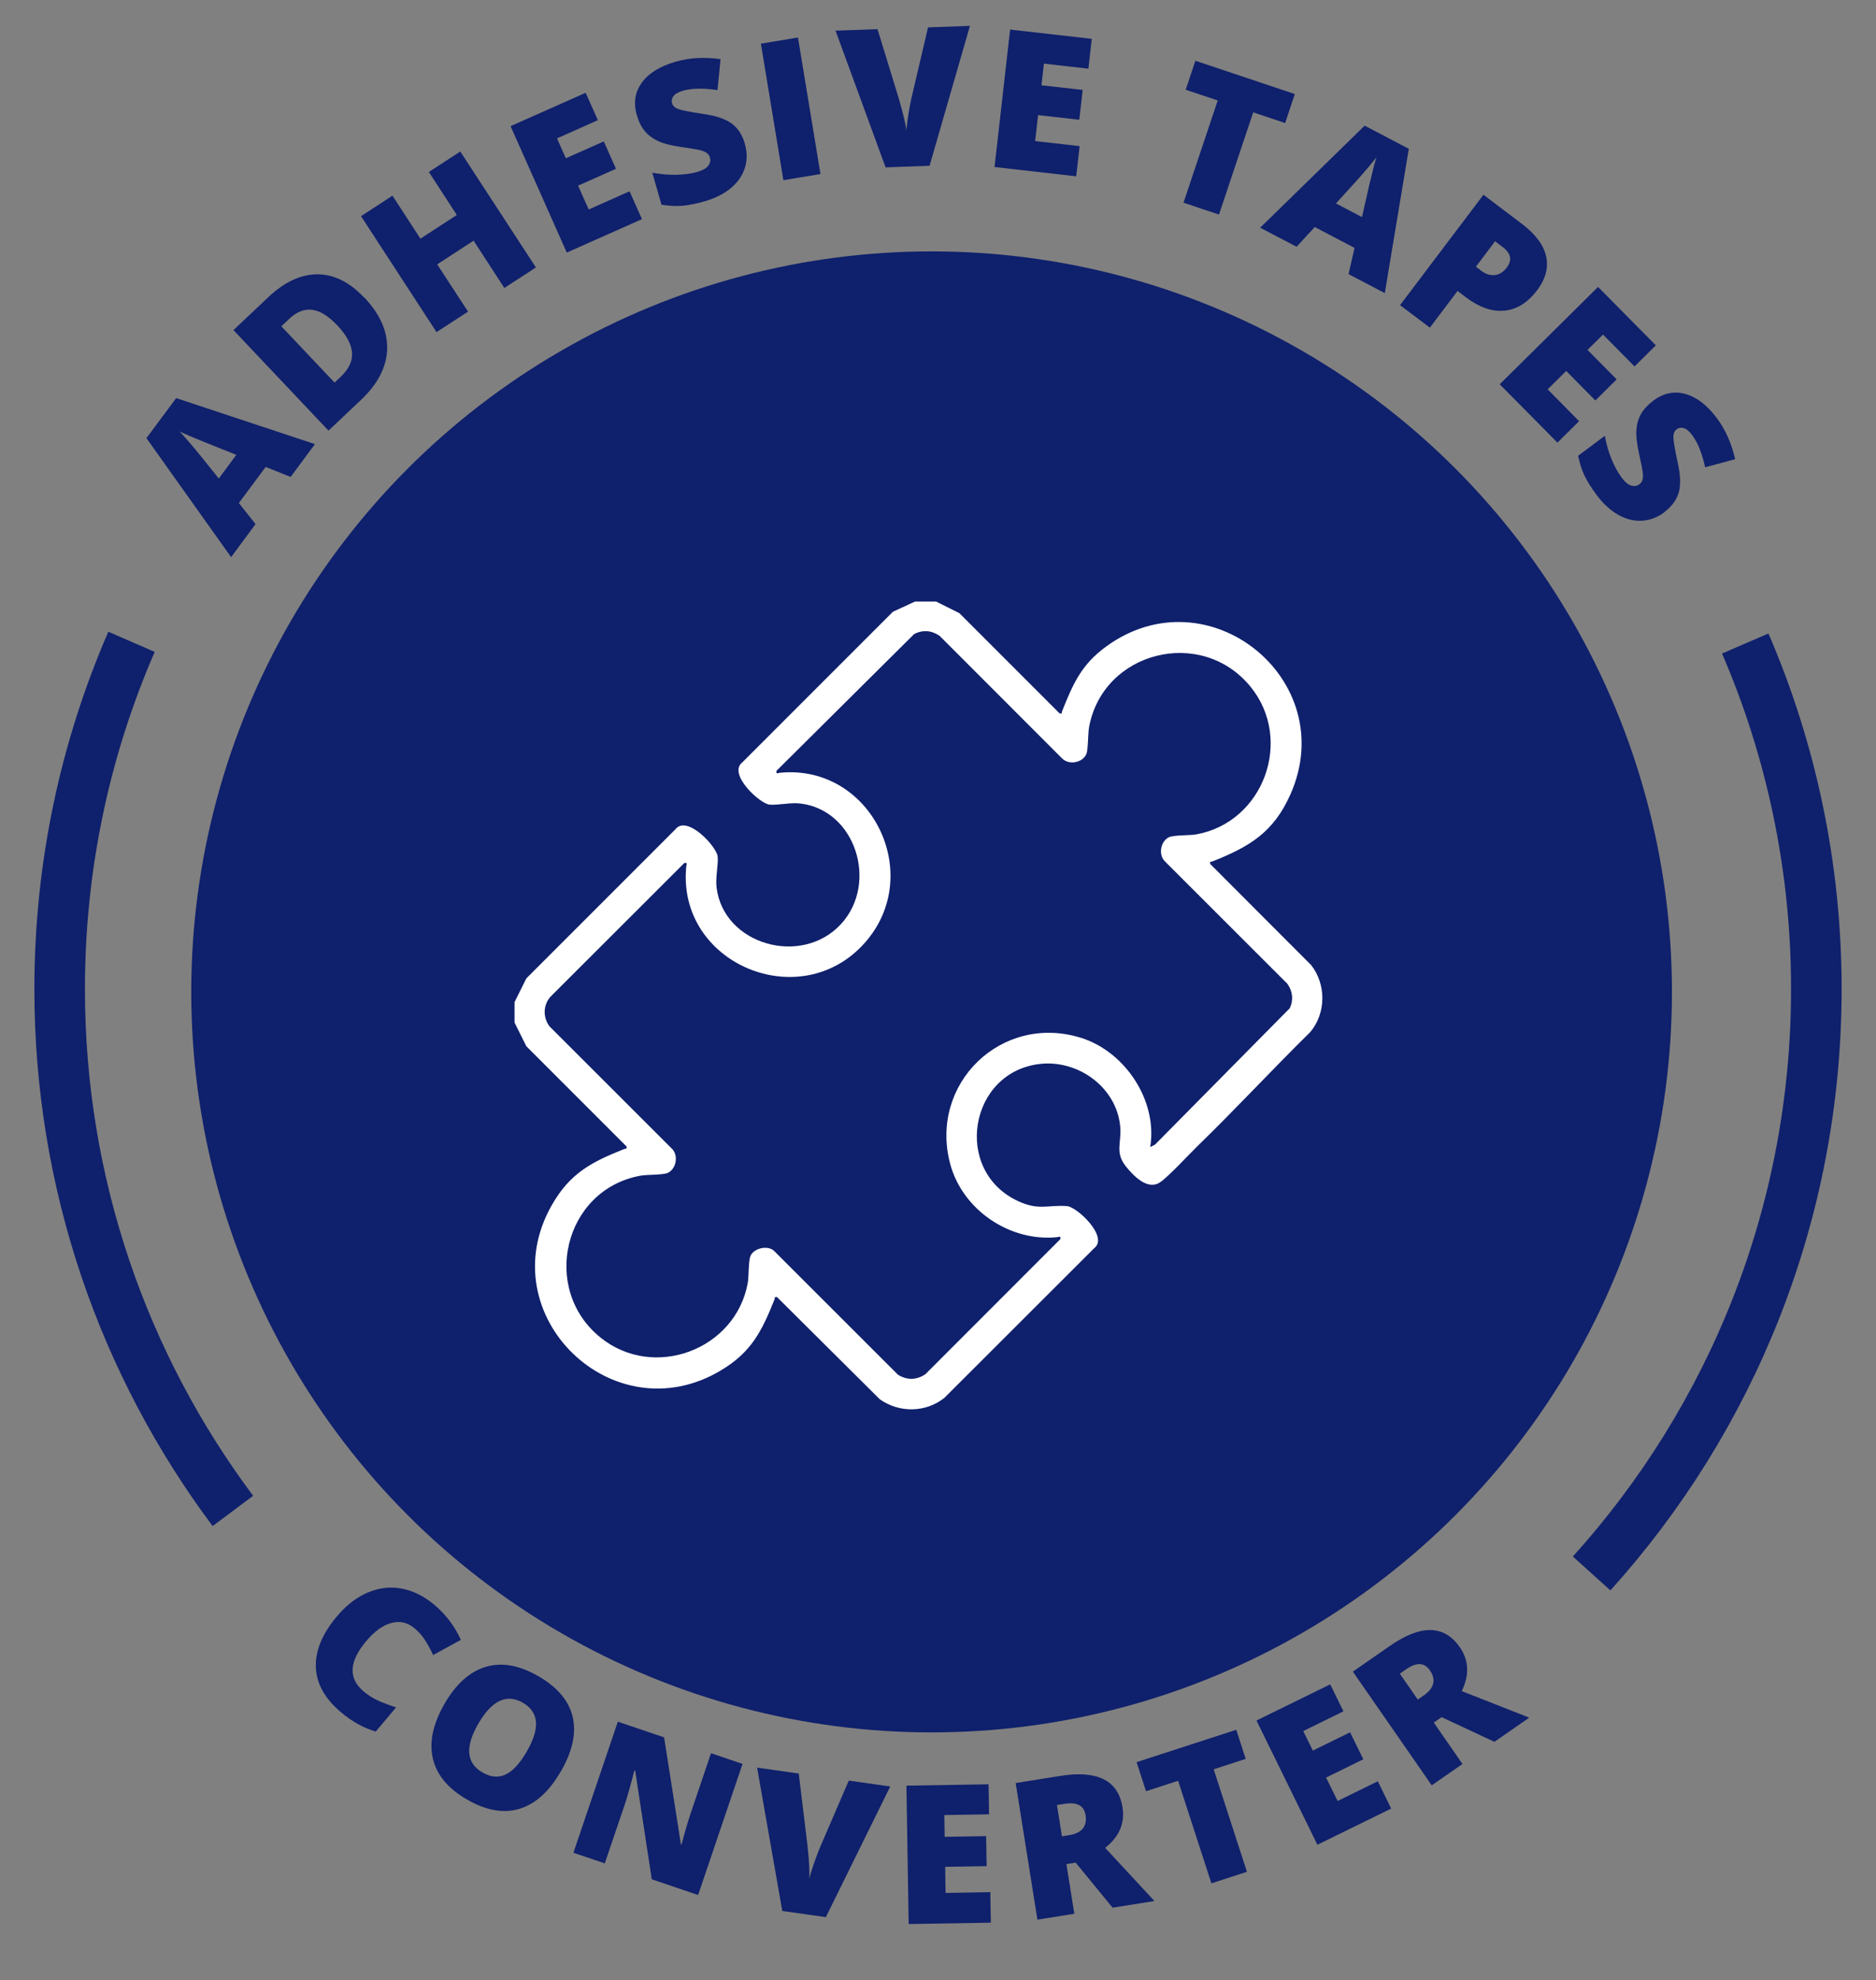 <?xml version="1.0" encoding="UTF-8"?>
<svg id="Capa_1" data-name="Capa 1" xmlns="http://www.w3.org/2000/svg" viewBox="0 0 222.66 234.96">
  <rect x="0" y="0" width="222.66" height="234.96" fill="#808080" stroke="none"/>
  <defs>
    <style>
      .cls-1 {
        fill: none;
        stroke: #0f206c;
        stroke-miterlimit: 10;
        stroke-width: 6px;
      }

      .cls-2 {
        fill: #fff;
      }

      .cls-3 {
        fill: #0f206c;
      }
    </style>
  </defs>
  <circle class="cls-3" cx="110.57" cy="117.7" r="87.87"/>
  <g>
    <g>
      <path class="cls-1" d="M27.64,179.29c-12.92-17.29-20.56-38.72-20.56-61.93,0-14.64,3.04-28.57,8.53-41.2"/>
      <path class="cls-1" d="M207.14,76.36c5.43,12.58,8.44,26.44,8.44,41,0,26.66-10.09,50.97-26.67,69.35"/>
    </g>
    <g>
      <g>
        <path class="cls-3" d="M34.48,56.59l-2.95-1.18-3.18,4.28,1.98,2.5-2.9,3.92-10.05-14.12,3.53-4.75,16.47,5.46-2.89,3.9ZM28.06,53.98l-2.59-1.04c-.58-.22-1.32-.53-2.23-.9s-1.54-.66-1.92-.84c.27.28.69.76,1.28,1.44.59.68,1.71,2.06,3.37,4.14l2.08-2.81Z"/>
        <path class="cls-3" d="M43.24,35.3c1.88,1.99,2.78,4.04,2.71,6.16-.08,2.11-1.11,4.11-3.1,5.99l-3.86,3.65-11.28-11.93,4.13-3.9c1.92-1.81,3.86-2.72,5.82-2.72,1.97,0,3.83.92,5.57,2.77ZM40,38.58c-1.03-1.09-2.02-1.7-2.95-1.82-.93-.12-1.84.24-2.72,1.07l-.94.89,6.32,6.68.72-.68c.98-.93,1.43-1.89,1.35-2.89-.08-1-.67-2.09-1.78-3.26Z"/>
        <path class="cls-3" d="M63.6,31.74l-3.74,2.43-3.65-5.61-4.32,2.81,3.66,5.61-3.74,2.43-8.96-13.76,3.73-2.43,3.32,5.1,4.32-2.81-3.32-5.1,3.73-2.43,8.97,13.75Z"/>
        <path class="cls-3" d="M76.18,26.01l-8.91,3.96-6.67-15,8.91-3.96,1.45,3.25-4.85,2.16,1.05,2.36,4.5-2,1.45,3.25-4.5,2,1.26,2.83,4.85-2.16,1.47,3.3Z"/>
        <path class="cls-3" d="M88.41,17.09c.28.98.28,1.92,0,2.82-.28.9-.83,1.7-1.64,2.39-.82.69-1.85,1.21-3.11,1.58-1.05.3-1.95.48-2.71.54-.75.06-1.57.01-2.44-.13l-1.09-3.8c.93.18,1.87.27,2.82.25s1.79-.13,2.52-.34c.63-.18,1.07-.42,1.3-.73.23-.3.3-.63.2-.97-.06-.22-.18-.39-.34-.52s-.4-.24-.71-.33c-.31-.09-1.11-.23-2.39-.41-1.16-.17-2.07-.4-2.71-.7s-1.17-.69-1.58-1.18c-.41-.5-.73-1.13-.95-1.91-.42-1.45-.21-2.74.61-3.86.82-1.12,2.16-1.94,4.01-2.47,1.63-.47,3.41-.57,5.32-.3l-.36,3.67c-1.67-.25-3.04-.23-4.11.08-.55.16-.93.37-1.12.64s-.25.54-.17.83c.09.31.33.54.72.69.39.15,1.39.35,2.99.59,1.54.22,2.67.61,3.4,1.16.73.55,1.25,1.36,1.55,2.42Z"/>
        <path class="cls-3" d="M92.98,21.38l-2.67-16.2,4.4-.73,2.67,16.2-4.4.73Z"/>
        <path class="cls-3" d="M110.16,3.25l4.96-.18-4.79,16.6-5.22.19-5.94-16.22,4.98-.18,2.53,8.24c.53,1.83.83,3.11.9,3.83.03-.53.11-1.18.24-1.98.13-.79.25-1.41.35-1.87l1.98-8.44Z"/>
        <path class="cls-3" d="M127.73,20.92l-9.69-1.1,1.85-16.31,9.69,1.1-.4,3.54-5.28-.6-.29,2.57,4.89.55-.4,3.54-4.89-.55-.35,3.08,5.28.6-.41,3.59Z"/>
        <path class="cls-3" d="M144.68,25.46l-4.21-1.41,4.06-12.13-3.8-1.27,1.15-3.44,11.8,3.95-1.15,3.44-3.79-1.27-4.06,12.13Z"/>
        <path class="cls-3" d="M160.06,32.52l.71-3.1-4.72-2.48-2.16,2.34-4.32-2.26,12.4-12.11,5.24,2.75-2.85,17.12-4.3-2.25ZM161.65,25.77l.62-2.72c.13-.61.31-1.39.55-2.34.23-.95.41-1.63.54-2.03-.24.31-.65.8-1.23,1.49s-1.77,2.01-3.57,3.97l3.09,1.62Z"/>
        <path class="cls-3" d="M182.43,34.45c-1.11,1.46-2.39,2.27-3.86,2.41-1.47.15-2.99-.38-4.58-1.58l-1-.75-3.28,4.35-3.54-2.67,9.9-13.1,4.53,3.43c1.66,1.25,2.62,2.55,2.91,3.9.29,1.35-.08,2.69-1.08,4.02ZM175.17,31.64l.64.49c.53.4,1.07.57,1.61.51.54-.06,1.01-.36,1.41-.88.67-.88.51-1.7-.47-2.44l-.91-.69-2.27,3.01Z"/>
        <path class="cls-3" d="M184.86,52.53l-6.86-6.93,11.67-11.55,6.86,6.93-2.53,2.5-3.74-3.78-1.84,1.82,3.46,3.5-2.53,2.5-3.46-3.5-2.2,2.18,3.73,3.78-2.57,2.54Z"/>
        <path class="cls-3" d="M197.54,60.79c-.82.61-1.7.94-2.64,1-.94.06-1.88-.17-2.81-.69s-1.79-1.3-2.58-2.35c-.65-.88-1.14-1.66-1.46-2.34-.32-.69-.57-1.46-.74-2.33l3.17-2.37c.16.94.41,1.84.77,2.72.35.88.76,1.62,1.21,2.23.39.53.78.85,1.14.96.37.11.69.06.98-.16.18-.13.3-.3.36-.5s.08-.46.05-.78c-.03-.32-.18-1.12-.46-2.38-.25-1.15-.36-2.07-.31-2.78s.23-1.33.55-1.9c.32-.56.8-1.08,1.45-1.57,1.21-.91,2.48-1.17,3.82-.8,1.34.37,2.58,1.33,3.73,2.87,1.02,1.36,1.74,2.98,2.17,4.87l-3.56.96c-.36-1.65-.87-2.92-1.54-3.82-.35-.46-.68-.74-1-.83-.32-.09-.6-.04-.84.14-.26.19-.39.5-.39.92,0,.42.16,1.42.51,3.01.34,1.51.38,2.71.12,3.59s-.83,1.65-1.71,2.31Z"/>
      </g>
      <g>
        <path class="cls-3" d="M49.16,193.19c-.81-.68-1.72-.88-2.73-.6-1.01.28-2,1-2.98,2.17-2.03,2.42-2.13,4.4-.29,5.95.56.47,1.16.84,1.81,1.13.65.28,1.33.54,2.04.76l-2.41,2.87c-1.44-.42-2.82-1.18-4.14-2.3-1.9-1.6-2.89-3.37-2.97-5.32s.75-3.97,2.5-6.05c1.09-1.3,2.3-2.24,3.62-2.81,1.32-.57,2.66-.74,4.03-.49s2.67.89,3.91,1.93c1.36,1.14,2.41,2.53,3.15,4.16l-3.29,1.8c-.28-.61-.59-1.18-.93-1.72-.34-.54-.77-1.03-1.31-1.48Z"/>
        <path class="cls-3" d="M66.56,210.2c-1.38,2.39-3.02,3.87-4.91,4.44s-3.97.2-6.23-1.11c-2.23-1.29-3.58-2.9-4.04-4.84s0-4.1,1.37-6.5c1.37-2.37,3-3.83,4.91-4.4s3.98-.19,6.24,1.11c2.26,1.31,3.62,2.92,4.07,4.83.45,1.91-.02,4.07-1.4,6.47ZM56.77,204.54c-1.59,2.75-1.43,4.68.49,5.78.97.56,1.89.65,2.74.25.86-.4,1.69-1.3,2.51-2.71.82-1.42,1.19-2.61,1.1-3.56s-.6-1.7-1.55-2.25c-1.92-1.11-3.69-.28-5.29,2.49Z"/>
        <path class="cls-3" d="M82.87,224.87l-5.51-1.87-1.97-12.88-.1-.03c-.45,1.77-.83,3.11-1.13,4.01l-2.38,7.01-3.72-1.26,5.27-15.55,5.49,1.86,2,12.72.06.02c.43-1.6.81-2.88,1.13-3.83l2.38-7.03,3.74,1.27-5.27,15.55Z"/>
        <path class="cls-3" d="M100.75,211.29l4.91.7-7.64,15.5-5.17-.73-2.99-17.01,4.94.7,1.04,8.55c.2,1.9.27,3.21.21,3.93.13-.51.32-1.15.59-1.9.27-.76.49-1.35.67-1.78l3.43-7.96Z"/>
        <path class="cls-3" d="M117.6,228.15l-9.75.16-.27-16.42,9.75-.16.06,3.56-5.31.09.04,2.58,4.92-.08.06,3.56-4.92.08.05,3.1,5.31-.09.06,3.62Z"/>
        <path class="cls-3" d="M126.57,221.19l.94,5.9-4.38.7-2.58-16.21,5.31-.85c4.41-.7,6.86.54,7.37,3.74.3,1.88-.39,3.48-2.06,4.8l5.85,6.31-4.97.79-4.38-5.35-1.11.18ZM126.05,217.9l.82-.13c1.53-.24,2.19-1.04,1.97-2.4-.18-1.12-1.02-1.56-2.52-1.32l-.87.14.59,3.7Z"/>
        <path class="cls-3" d="M148,222.11l-4.22,1.37-3.95-12.17-3.81,1.24-1.12-3.45,11.83-3.84,1.12,3.45-3.8,1.24,3.95,12.17Z"/>
        <path class="cls-3" d="M165.11,214.61l-8.75,4.29-7.23-14.74,8.75-4.29,1.57,3.2-4.77,2.34,1.14,2.32,4.42-2.17,1.57,3.2-4.42,2.17,1.37,2.78,4.77-2.34,1.59,3.25Z"/>
        <path class="cls-3" d="M170.18,204.41l3.4,4.91-3.65,2.53-9.36-13.49,4.42-3.07c3.67-2.54,6.42-2.49,8.27.17,1.08,1.56,1.16,3.3.23,5.21l8.01,3.15-4.13,2.87-6.27-2.93-.92.64ZM168.28,201.67l.68-.47c1.27-.88,1.52-1.89.74-3.01-.64-.93-1.59-.96-2.84-.09l-.72.5,2.14,3.08Z"/>
      </g>
    </g>
  </g>
  <path class="cls-2" d="M111.06,71.36l2.81,1.4,11.89,11.89c.4.06.22-.07.3-.26,1.3-3.25,2.28-5.53,5.24-7.68,12.08-8.8,27.89,3.96,21.86,17.55-2.01,4.53-4.88,6.22-9.26,7.96-.19.08-.32-.1-.26.3l11.97,11.99c1.81,2.29,1.79,5.71-.09,7.95-4.55,4.48-8.87,9.15-13.45,13.6-1.02.99-3.47,3.66-4.44,4.27-1.47.93-3.15-.85-4.02-1.95-1.32-1.67-.46-2.79-.66-4.77-.46-4.59-4.95-7.83-9.43-7.37-8.52.88-10.48,12.69-2.68,16.29,2.5,1.15,3.48.42,5.81.59,1.15.08,4.99,3.64,3.21,5l-17.79,17.77c-2.24,1.75-5.32,1.78-7.64.16l-12.2-12.13c-.4-.06-.22.07-.3.26-1.5,3.75-2.73,6.26-6.36,8.43-12.8,7.67-27.44-6.56-20.11-19.55,2.17-3.84,4.72-5.16,8.64-6.72.19-.08.32.1.26-.3l-11.89-11.89-1.4-2.81v-2.43l1.4-2.81,17.69-17.69c1.37-1.78,4.91,2.06,5.02,3.23.09,1-.28,2.46-.13,3.68.83,6.8,10.1,9.41,14.77,4.33,4.45-4.84,1.75-13.5-4.8-14.3-1.22-.15-2.68.22-3.68.13-1.17-.11-5-3.65-3.23-5.02l17.87-17.87,2.62-1.21h2.43ZM136.52,136.11l.56-.28,16-16.19c.47-.99.34-2.01-.28-2.9l-14.51-14.5c-.85-.79-.55-2.44.47-2.9.57-.26,2.44-.19,3.23-.33,8.01-1.45,11.57-11.26,6.41-17.55-5.82-7.1-17.47-4.2-19.14,4.82-.14.77-.1,2.72-.33,3.22-.46,1.02-2.09,1.33-2.9.47l-14.5-14.51c-.95-.66-2-.75-3.03-.22l-16.34,16.23c-.07.43.14.26.42.23,10.8-1.06,17.27,12.04,10.07,20.17-7.66,8.65-22.33,2.47-21.2-9.04.03-.28.2-.49-.23-.42l-15.92,15.9c-.85,1.02-.86,2.41-.09,3.47l14.51,14.5c.85.79.55,2.44-.47,2.9-.57.26-2.44.19-3.23.33-9.1,1.65-11.92,13.46-4.72,19.23,6.29,5.05,16.01,1.45,17.45-6.5.14-.79.07-2.64.33-3.22.41-.94,2.17-1.34,2.9-.48l14.6,14.59c1.08.67,2.24.64,3.27-.08l16-16.01c.07-.43-.14-.26-.42-.23-5.62.55-11.23-3.27-12.67-8.76-2.48-9.47,6.09-17.79,15.48-14.92,5.28,1.62,9.17,7.46,8.28,12.97Z"/>
</svg>